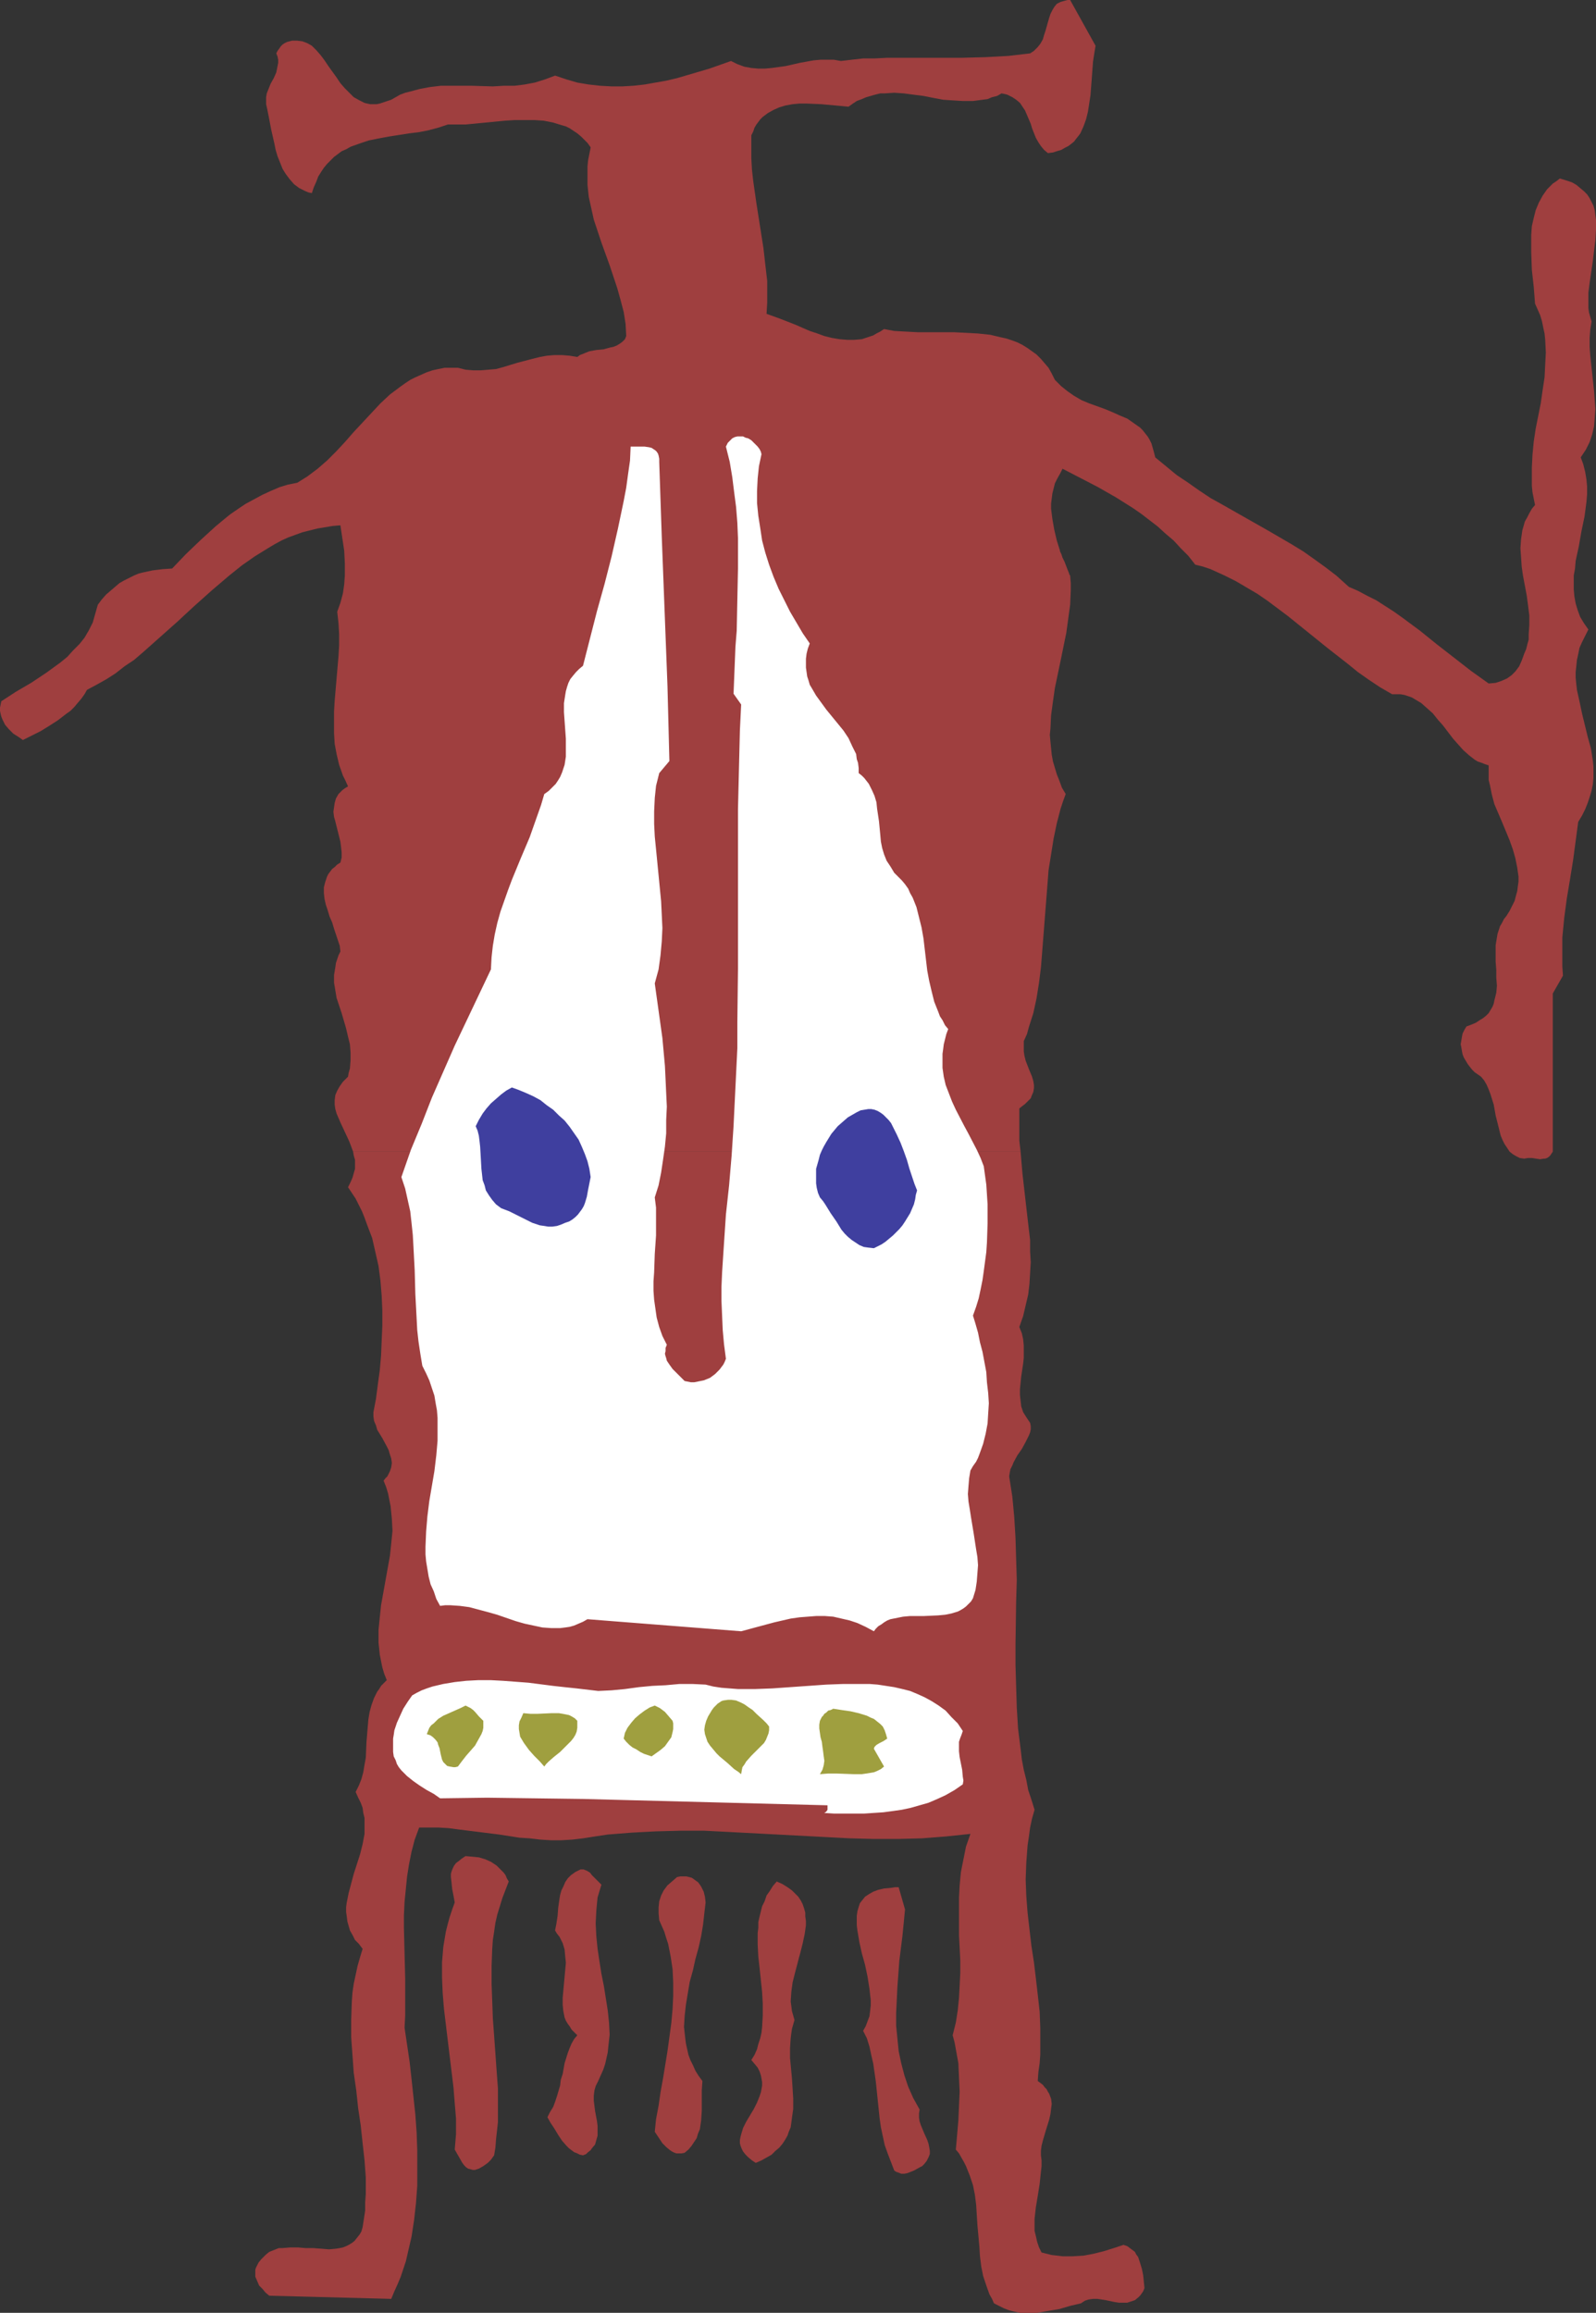 <?xml version="1.0" encoding="UTF-8" standalone="no"?>
<svg
   version="1.0"
   width="107.425mm"
   height="155.668mm"
   id="svg16"
   sodipodi:docname="Figure 08.wmf"
   xmlns:inkscape="http://www.inkscape.org/namespaces/inkscape"
   xmlns:sodipodi="http://sodipodi.sourceforge.net/DTD/sodipodi-0.dtd"
   xmlns="http://www.w3.org/2000/svg"
   xmlns:svg="http://www.w3.org/2000/svg">
  <rect width="100%" height="100%" fill="#333333" stroke="none"/>
  <sodipodi:namedview
     id="namedview16"
     pagecolor="#ffffff"
     bordercolor="#000000"
     borderopacity="0.25"
     inkscape:showpageshadow="2"
     inkscape:pageopacity="0.0"
     inkscape:pagecheckerboard="0"
     inkscape:deskcolor="#d1d1d1"
     inkscape:document-units="mm" />
  <defs
     id="defs1">
    <pattern
       id="WMFhbasepattern"
       patternUnits="userSpaceOnUse"
       width="6"
       height="6"
       x="0"
       y="0" />
  </defs>
  <path
     style="fill:#9f3f3f;fill-opacity:1;fill-rule:evenodd;stroke:none"
     d="m 285.811,571.063 -2.424,0.808 -2.585,0.808 -2.585,0.646 -2.585,0.485 -2.747,0.162 h -2.585 l -1.293,-0.162 -1.454,-0.162 -1.293,-0.323 -1.293,-0.323 -0.646,-1.293 -0.485,-1.454 -0.323,-1.454 -0.323,-1.293 v -1.616 -1.454 l 0.323,-2.909 0.485,-2.909 0.485,-3.07 0.323,-3.07 0.162,-1.454 v -1.454 l -0.162,-1.293 v -1.131 l 0.162,-1.293 0.323,-1.293 0.808,-2.747 0.808,-2.585 0.323,-1.454 0.162,-1.293 0.162,-1.293 -0.162,-1.293 -0.485,-1.293 -0.323,-0.485 -0.323,-0.646 -0.485,-0.485 -0.485,-0.646 -0.646,-0.485 -0.646,-0.485 0.162,-2.262 0.323,-2.262 0.162,-2.262 v -2.262 -4.363 l -0.162,-4.201 -0.485,-4.363 -0.485,-4.201 -0.485,-4.04 -0.646,-4.201 -0.485,-4.201 -0.485,-4.201 -0.323,-4.201 -0.162,-4.201 0.162,-4.363 0.162,-2.101 0.162,-2.262 0.323,-2.101 0.323,-2.424 0.485,-2.262 0.646,-2.262 -0.808,-2.585 -0.808,-2.424 -0.485,-2.585 -0.646,-2.585 -0.485,-2.585 -0.323,-2.747 -0.646,-5.171 -0.323,-5.332 -0.162,-5.333 -0.162,-5.494 v -5.333 l 0.162,-10.827 0.162,-5.494 -0.162,-5.333 -0.162,-5.332 -0.323,-5.333 -0.485,-5.171 -0.808,-5.171 0.162,-0.97 0.162,-0.808 0.485,-0.97 0.323,-0.808 0.969,-1.778 1.131,-1.616 0.969,-1.778 0.808,-1.616 0.323,-0.808 0.162,-0.808 v -0.808 l -0.162,-0.808 -0.969,-1.454 -0.808,-1.293 -0.485,-1.454 -0.162,-1.454 -0.162,-1.454 v -1.454 l 0.323,-3.232 0.485,-3.232 0.162,-1.454 v -1.616 -1.616 l -0.162,-1.616 -0.323,-1.454 -0.646,-1.616 0.969,-2.747 0.646,-2.747 0.646,-2.747 0.323,-2.747 0.162,-2.747 0.162,-2.747 -0.162,-2.747 v -2.909 l -0.646,-5.494 -0.646,-5.656 -0.646,-5.656 -0.485,-5.656 H 89.831 l 0.162,0.97 0.323,1.131 v 1.131 1.131 l -0.323,1.131 -0.323,1.131 -0.485,1.131 -0.646,1.293 0.969,1.454 0.969,1.454 0.808,1.616 0.808,1.616 0.646,1.616 0.646,1.778 1.293,3.393 0.808,3.555 0.808,3.555 0.485,3.717 0.323,3.878 0.162,3.717 v 3.878 l -0.162,3.717 -0.162,3.878 -0.323,3.717 -0.485,3.555 -0.485,3.717 -0.646,3.393 v 1.131 l 0.162,1.131 0.485,1.131 0.323,1.131 1.293,2.101 1.131,2.101 0.485,0.97 0.323,1.131 0.323,0.97 0.162,1.131 -0.162,1.131 -0.323,0.97 -0.323,0.646 -0.323,0.646 -0.485,0.485 -0.485,0.646 0.646,1.616 0.485,1.616 0.323,1.616 0.323,1.616 0.162,1.616 0.162,1.616 0.162,3.07 -0.323,3.232 -0.323,3.07 -1.131,6.302 -1.131,6.302 -0.323,3.07 -0.323,3.232 v 3.232 l 0.162,1.454 0.162,1.616 0.323,1.616 0.323,1.616 0.485,1.616 0.646,1.616 -0.808,0.808 -0.646,0.646 -0.485,0.808 -0.485,0.646 -0.808,1.616 -0.646,1.778 -0.485,1.778 -0.323,1.939 -0.162,1.939 -0.162,1.939 -0.162,1.939 -0.162,3.878 -0.323,1.778 -0.323,1.939 -0.485,1.778 -0.646,1.616 -0.808,1.616 0.646,1.454 0.646,1.293 0.485,1.293 0.162,1.293 0.323,1.293 v 1.454 1.293 1.293 l -0.485,2.585 -0.646,2.585 -1.616,5.009 -0.646,2.424 -0.646,2.424 -0.485,2.424 -0.162,1.131 v 1.293 l 0.162,1.131 0.162,1.293 0.323,1.131 0.323,1.131 0.646,1.131 0.646,1.293 0.969,0.97 0.969,1.293 -0.646,2.101 -0.646,2.262 -0.485,2.262 -0.485,2.262 -0.323,2.262 -0.162,2.262 -0.162,4.525 v 4.525 l 0.323,4.525 0.323,4.525 0.646,4.525 0.485,4.525 0.646,4.363 0.485,4.525 0.485,4.363 0.323,4.363 v 4.201 l -0.162,2.101 v 2.101 l -0.323,2.101 -0.323,2.101 -0.323,1.131 -0.485,0.808 -0.646,0.808 -0.646,0.808 -0.646,0.485 -0.808,0.485 -0.646,0.323 -0.808,0.323 -0.808,0.162 -0.969,0.162 -1.777,0.162 -1.939,-0.162 -2.1,-0.162 h -1.939 l -1.939,-0.162 h -1.939 l -1.939,0.162 h -0.969 l -0.808,0.323 -0.808,0.323 -0.808,0.323 -0.808,0.646 -0.646,0.646 -0.646,0.646 -0.646,0.808 -0.323,0.646 -0.323,0.646 -0.162,0.485 v 0.646 0.485 0.646 l 0.485,1.131 0.485,1.131 0.808,0.808 0.808,0.97 0.969,0.808 31.021,0.808 0.808,-1.939 0.808,-1.778 0.808,-1.939 0.646,-1.939 0.646,-1.939 0.485,-2.101 0.969,-4.201 0.646,-4.201 0.485,-4.363 0.323,-4.363 v -4.525 -4.525 l -0.162,-4.525 -0.323,-4.525 -0.485,-4.525 -0.485,-4.525 -0.485,-4.363 -0.646,-4.363 -0.646,-4.363 0.162,-3.07 v -3.07 -6.302 l -0.162,-6.464 -0.162,-6.464 v -3.232 l 0.162,-3.393 0.323,-3.232 0.323,-3.232 0.485,-3.07 0.646,-3.232 0.808,-3.07 1.131,-3.07 h 2.585 2.424 l 2.585,0.162 2.424,0.323 5.17,0.646 5.17,0.646 5.17,0.808 2.585,0.162 2.747,0.323 2.585,0.162 h 2.747 l 2.747,-0.162 2.747,-0.323 3.07,-0.485 3.231,-0.485 6.14,-0.485 6.14,-0.323 6.14,-0.162 h 6.14 l 6.301,0.323 12.279,0.646 12.279,0.646 6.14,0.323 6.14,0.162 h 6.14 l 6.14,-0.162 6.14,-0.485 6.14,-0.646 -1.131,3.232 -0.646,3.232 -0.646,3.232 -0.323,3.393 -0.162,3.07 v 3.232 6.464 l 0.323,6.302 v 3.232 l -0.162,3.232 -0.162,3.07 -0.323,3.232 -0.485,3.07 -0.808,3.232 0.485,1.778 0.323,1.778 0.646,3.555 0.162,3.717 0.162,3.555 -0.162,3.555 -0.162,3.717 -0.323,3.717 -0.323,3.717 0.808,0.97 0.646,1.131 0.646,1.131 0.485,0.97 0.969,2.424 0.808,2.424 0.485,2.424 0.323,2.585 0.162,2.585 0.162,2.585 0.485,5.332 0.162,2.585 0.323,2.585 0.485,2.424 0.808,2.424 0.808,2.262 0.646,1.131 0.485,1.131 1.293,0.646 1.293,0.646 1.293,0.485 1.293,0.323 1.454,0.323 h 1.454 1.454 1.454 l 2.747,-0.485 2.908,-0.485 2.747,-0.808 2.747,-0.646 0.969,-0.646 0.969,-0.323 1.131,-0.162 h 1.131 l 2.1,0.323 2.262,0.485 1.131,0.162 h 1.131 0.969 l 0.969,-0.323 0.969,-0.323 0.969,-0.808 0.323,-0.323 0.485,-0.646 0.323,-0.485 0.323,-0.808 -0.162,-1.616 -0.162,-1.616 -0.323,-1.616 -0.485,-1.616 -0.485,-1.454 -0.485,-0.646 -0.323,-0.646 -0.646,-0.485 -0.646,-0.485 -0.646,-0.485 z"
     id="path1" />
  <path
     style="fill:#9f3f3f;fill-opacity:1;fill-rule:evenodd;stroke:none"
     d="m 404.886,81.765 -0.323,-1.131 -0.323,-1.131 -0.162,-1.131 v -1.293 -2.585 l 0.323,-2.585 0.808,-5.494 0.323,-2.747 0.323,-2.585 0.162,-2.747 v -1.131 -1.293 l -0.162,-1.131 -0.162,-1.293 -0.323,-1.131 -0.485,-0.97 -0.485,-0.97 -0.646,-0.97 -0.808,-0.808 -0.969,-0.808 -0.969,-0.808 -1.131,-0.646 -1.454,-0.485 -1.616,-0.485 -0.808,0.646 -0.969,0.646 -0.646,0.646 -0.808,0.808 -1.131,1.616 -0.969,1.778 -0.808,1.939 -0.485,1.939 -0.485,2.101 -0.162,2.262 v 2.101 2.262 l 0.162,4.525 0.485,4.363 0.162,2.101 0.162,2.101 0.646,1.454 0.646,1.454 0.485,1.616 0.323,1.616 0.323,1.454 0.162,1.616 0.162,3.232 -0.162,3.07 -0.162,3.232 -0.485,3.232 -0.485,3.393 -0.646,3.232 -0.646,3.232 -0.485,3.232 -0.323,3.393 -0.162,3.232 v 3.07 1.616 l 0.162,1.616 0.323,1.616 0.323,1.616 -0.808,0.97 -0.646,1.131 -0.485,0.97 -0.646,1.131 -0.323,1.131 -0.323,1.131 -0.323,2.262 -0.162,2.262 0.162,2.262 0.162,2.424 0.323,2.262 0.485,2.585 0.485,2.585 0.323,2.424 0.323,2.585 v 2.424 l -0.162,2.424 v 1.293 l -0.323,1.131 -0.323,1.293 -0.485,1.131 -0.646,1.778 -0.646,1.454 -0.969,1.293 -0.969,0.97 -1.131,0.808 -1.454,0.646 -1.454,0.485 -1.777,0.162 -4.524,-3.232 -4.362,-3.393 -4.362,-3.393 -4.201,-3.393 -4.362,-3.232 -2.262,-1.616 -2.262,-1.454 -2.262,-1.454 -2.262,-1.131 -2.424,-1.293 -2.262,-0.97 -1.616,-1.454 -1.616,-1.454 -2.747,-2.101 -2.908,-2.101 -2.747,-1.939 -2.908,-1.778 -5.816,-3.393 -5.978,-3.393 -5.978,-3.393 -2.908,-1.616 -2.908,-1.939 -2.747,-1.939 -2.908,-1.939 -2.747,-2.262 -2.747,-2.262 -0.323,-1.293 -0.323,-1.131 -0.323,-1.131 -0.485,-0.97 -0.485,-0.808 -0.646,-0.808 -0.646,-0.808 -0.646,-0.646 -1.616,-1.131 -1.616,-1.131 -1.939,-0.808 -1.777,-0.808 -1.939,-0.808 -4.039,-1.454 -1.939,-0.808 -1.939,-1.131 -1.616,-1.131 -1.616,-1.293 -0.808,-0.808 -0.808,-0.808 -0.808,-1.616 -0.808,-1.454 -0.969,-1.131 -0.969,-1.131 -1.131,-1.131 -1.131,-0.808 -1.131,-0.808 -1.293,-0.808 -1.293,-0.646 -1.293,-0.485 -1.454,-0.485 -1.454,-0.323 -2.747,-0.646 -3.07,-0.323 -3.07,-0.162 -3.07,-0.162 h -6.301 -2.908 l -3.07,-0.162 -2.908,-0.162 -2.585,-0.485 -0.969,0.646 -0.969,0.485 -0.808,0.485 -0.969,0.323 -1.939,0.646 -1.939,0.162 h -1.777 l -1.939,-0.162 -1.939,-0.323 -1.939,-0.485 -1.777,-0.646 -1.939,-0.646 -3.716,-1.616 -3.716,-1.454 -1.777,-0.646 -1.777,-0.646 0.162,-2.747 v -2.909 -2.747 l -0.323,-2.747 -0.646,-5.656 -1.777,-11.311 -0.808,-5.656 -0.323,-2.909 -0.162,-2.909 v -2.909 -2.909 l 0.485,-0.97 0.323,-0.97 0.485,-0.808 0.485,-0.646 0.485,-0.646 0.646,-0.646 1.293,-0.97 1.454,-0.808 1.454,-0.646 1.616,-0.485 1.777,-0.323 1.777,-0.162 h 1.777 l 3.716,0.162 3.554,0.323 1.777,0.162 1.616,0.162 1.131,-0.808 0.969,-0.646 1.293,-0.485 1.131,-0.485 1.131,-0.323 1.131,-0.323 1.293,-0.323 h 1.131 l 2.424,-0.162 2.423,0.162 2.424,0.323 2.585,0.323 2.423,0.485 2.585,0.485 2.424,0.162 2.585,0.162 h 2.585 l 2.424,-0.323 1.293,-0.162 1.131,-0.485 1.293,-0.323 1.131,-0.646 0.808,0.162 0.646,0.162 1.293,0.646 0.969,0.646 0.969,0.808 0.646,0.97 0.646,0.97 0.485,1.131 0.485,1.131 0.485,1.131 0.323,1.131 0.969,2.424 0.646,1.131 0.646,0.97 0.808,0.97 0.969,0.808 1.293,-0.162 0.969,-0.323 1.131,-0.323 0.808,-0.485 0.969,-0.485 0.646,-0.485 0.808,-0.646 0.485,-0.646 0.646,-0.808 0.485,-0.646 0.808,-1.778 0.646,-1.778 0.485,-1.939 0.323,-2.101 0.323,-2.101 0.323,-4.201 0.323,-4.363 0.323,-2.101 0.323,-1.939 L 272.24,0 h -0.646 l -0.646,0.162 -1.131,0.323 -0.969,0.485 -0.646,0.808 -0.485,0.808 -0.485,0.97 -0.323,0.97 -0.323,1.131 -0.323,1.131 -0.323,1.131 -0.323,0.97 -0.323,1.131 -0.646,1.131 -0.646,0.808 -0.969,0.97 -0.969,0.646 -2.747,0.323 -2.747,0.323 -2.908,0.162 -3.07,0.162 -6.14,0.162 h -12.602 -6.301 l -3.07,0.162 h -2.908 l -2.908,0.323 -2.747,0.323 -1.777,-0.323 h -1.616 -1.777 l -1.777,0.162 -3.554,0.646 -3.554,0.808 -3.554,0.485 -1.777,0.162 h -1.616 l -1.777,-0.162 -1.777,-0.323 -1.777,-0.646 -1.616,-0.808 -5.493,1.939 -5.493,1.616 -2.747,0.808 -2.747,0.646 -2.747,0.485 -2.747,0.485 -2.908,0.323 -2.747,0.162 h -2.747 l -2.908,-0.162 -2.908,-0.323 -2.908,-0.485 -2.747,-0.808 -2.908,-0.97 -1.293,0.485 -1.293,0.485 -2.585,0.808 -2.585,0.485 -2.585,0.323 h -2.747 l -2.747,0.162 -5.332,-0.162 h -5.332 -2.585 l -2.747,0.323 -2.585,0.485 -2.424,0.646 -1.293,0.323 -1.293,0.485 -1.131,0.646 -1.131,0.646 -0.969,0.323 -0.969,0.323 -0.969,0.323 -0.808,0.162 h -0.808 -0.808 l -0.808,-0.162 -0.646,-0.162 -0.646,-0.323 -0.646,-0.323 -1.454,-0.808 -1.131,-1.131 -1.131,-1.131 -1.131,-1.293 -0.969,-1.454 -2.1,-2.909 -0.969,-1.454 -0.969,-1.293 -1.131,-1.293 -1.131,-1.131 -1.131,-0.646 -1.293,-0.485 -1.293,-0.162 h -1.293 l -0.646,0.162 -0.646,0.162 -0.646,0.323 -0.485,0.323 -0.485,0.485 -0.323,0.485 -0.485,0.646 -0.323,0.646 0.323,0.808 0.162,0.808 v 0.808 l -0.162,0.808 -0.323,1.616 -0.646,1.454 -0.808,1.454 -0.646,1.616 -0.323,0.808 -0.162,0.97 v 0.808 0.97 l 0.323,1.454 0.323,1.616 0.646,3.393 0.808,3.555 0.323,1.616 0.485,1.616 0.646,1.616 0.646,1.616 0.808,1.293 0.969,1.293 1.131,1.293 1.293,0.97 1.616,0.808 0.808,0.323 0.808,0.162 0.485,-1.454 0.646,-1.454 0.485,-1.293 0.808,-1.293 0.646,-0.97 0.808,-0.97 0.969,-0.97 0.808,-0.808 1.939,-1.454 1.131,-0.485 1.131,-0.646 2.262,-0.808 2.423,-0.808 2.423,-0.485 2.585,-0.485 5.17,-0.808 2.585,-0.323 2.424,-0.485 2.424,-0.646 2.424,-0.808 h 2.262 2.262 l 5.009,-0.485 5.009,-0.485 2.585,-0.162 h 2.423 2.424 l 2.424,0.162 2.424,0.485 2.1,0.646 1.131,0.323 0.969,0.485 0.969,0.646 0.969,0.646 0.969,0.808 0.808,0.808 0.808,0.808 0.808,1.131 -0.323,1.616 -0.323,1.616 -0.162,1.616 v 1.616 1.454 1.616 l 0.323,3.07 0.646,2.909 0.646,2.909 0.969,2.909 0.969,2.909 2.1,5.817 0.969,2.909 0.969,2.909 0.808,2.909 0.808,3.07 0.485,3.07 0.162,3.07 -0.323,0.808 -0.646,0.646 -0.646,0.485 -0.808,0.485 -0.808,0.323 -0.808,0.162 -1.777,0.485 -1.777,0.162 -1.777,0.323 -0.808,0.323 -0.808,0.323 -0.808,0.323 -0.646,0.485 -1.939,-0.323 -1.939,-0.162 h -1.939 l -1.939,0.162 -1.777,0.323 -1.939,0.485 -3.716,0.97 -3.716,1.131 -1.777,0.485 -1.939,0.162 -1.939,0.162 h -1.939 l -1.939,-0.162 -1.939,-0.485 h -1.616 -1.777 l -1.616,0.323 -1.454,0.323 -1.454,0.485 -1.454,0.646 -1.454,0.646 -1.293,0.646 -1.454,0.97 -1.131,0.808 -2.585,1.939 -2.423,2.262 -2.262,2.424 -4.524,4.848 -2.262,2.585 -2.262,2.424 -2.262,2.262 -2.423,2.101 -1.293,0.97 -1.293,0.97 -1.293,0.808 -1.293,0.808 -2.423,0.485 -2.1,0.646 -2.262,0.97 -2.1,0.97 -2.1,1.131 -2.1,1.131 -1.939,1.293 -2.1,1.454 -1.777,1.454 -1.939,1.616 -3.716,3.393 -3.716,3.555 -3.554,3.717 -2.423,0.162 -2.585,0.323 -2.262,0.485 -1.293,0.323 -1.131,0.485 -1.293,0.646 -1.293,0.646 -1.131,0.646 -1.131,0.97 -1.131,0.97 -1.131,0.97 -1.131,1.293 -0.969,1.293 -0.646,2.262 -0.646,2.262 -0.969,1.939 -1.131,1.939 -1.293,1.616 -1.616,1.616 -1.454,1.616 -1.777,1.454 -1.777,1.293 -1.777,1.293 -3.878,2.585 -3.878,2.262 -3.716,2.424 -0.162,0.808 L 0,180.013 v 0.808 l 0.162,0.808 0.162,0.646 0.323,0.808 0.646,1.293 0.969,1.131 1.131,1.131 1.293,0.808 1.131,0.808 2.262,-1.131 2.262,-1.131 2.1,-1.293 2.262,-1.454 2.1,-1.616 1.131,-0.808 0.969,-0.97 0.808,-0.97 0.969,-1.131 0.808,-1.131 0.646,-1.131 2.423,-1.293 2.585,-1.454 2.262,-1.454 2.262,-1.778 2.423,-1.616 2.262,-1.939 4.362,-3.878 4.362,-3.878 2.262,-2.101 2.1,-1.939 4.524,-4.04 4.362,-3.717 3.231,-2.585 3.231,-2.262 3.393,-2.101 1.616,-0.97 1.777,-0.97 1.777,-0.808 1.777,-0.646 1.777,-0.646 1.939,-0.485 1.939,-0.485 1.939,-0.323 1.939,-0.323 1.939,-0.162 0.485,3.232 0.485,3.232 0.162,3.232 v 3.07 l -0.162,2.262 -0.323,2.262 -0.646,2.424 -0.808,2.262 0.323,2.909 0.162,2.747 v 2.909 l -0.162,2.747 -0.485,5.656 -0.485,5.656 -0.162,2.747 v 2.747 2.747 l 0.162,2.747 0.485,2.585 0.646,2.747 0.969,2.747 0.646,1.293 0.646,1.454 -0.808,0.485 -0.646,0.485 -0.485,0.485 -0.485,0.485 -0.646,1.131 -0.323,1.131 -0.162,1.131 -0.162,1.131 0.162,1.293 0.323,1.131 0.646,2.585 0.646,2.585 0.162,1.293 0.162,1.454 v 1.293 l -0.323,1.293 -0.808,0.485 -0.646,0.646 -0.646,0.485 -0.485,0.646 -0.485,0.646 -0.323,0.646 -0.485,1.454 -0.323,1.293 v 1.454 l 0.162,1.454 0.323,1.454 0.485,1.454 0.485,1.616 0.646,1.454 0.485,1.616 0.969,2.909 0.485,1.454 0.162,1.454 -0.485,0.97 -0.323,0.97 -0.323,0.97 -0.162,1.131 -0.323,1.939 v 1.939 l 0.323,1.939 0.323,1.939 1.293,3.878 1.131,3.878 0.485,2.101 0.485,1.939 0.162,2.101 v 1.939 l -0.162,2.101 -0.323,1.131 -0.162,0.97 -0.646,0.646 -0.646,0.646 -0.808,1.131 -0.646,1.131 -0.485,1.131 -0.162,1.293 v 1.131 l 0.162,1.131 0.323,1.131 0.485,1.131 0.485,1.131 1.131,2.424 1.131,2.424 0.485,1.293 0.485,1.293 H 259.637 l -0.323,-2.747 v -2.747 -2.747 -2.747 l 0.808,-0.646 0.646,-0.485 0.485,-0.485 0.485,-0.485 0.485,-0.485 0.162,-0.485 0.485,-1.131 0.162,-0.97 v -0.808 l -0.162,-0.97 -0.323,-1.131 -0.808,-1.939 -0.808,-2.101 -0.323,-1.293 -0.162,-1.131 v -1.293 -1.293 l 0.808,-1.778 0.485,-1.778 1.131,-3.555 0.808,-3.717 0.646,-4.04 0.485,-3.878 0.323,-4.04 0.646,-8.241 0.646,-8.241 0.323,-4.201 0.646,-4.04 0.646,-4.04 0.808,-3.878 0.969,-3.717 0.646,-1.939 0.646,-1.778 -0.969,-1.616 -0.646,-1.778 -0.646,-1.616 -0.485,-1.616 -0.485,-1.616 -0.323,-1.778 -0.162,-1.616 -0.162,-1.616 -0.162,-1.778 0.162,-1.616 0.162,-3.393 0.485,-3.555 0.485,-3.393 1.454,-6.948 1.454,-7.11 0.485,-3.555 0.485,-3.555 0.162,-3.717 v -1.778 l -0.162,-1.778 v 0 -0.162 l -0.162,-0.162 -0.162,-0.485 -0.323,-0.808 -0.808,-2.101 -0.485,-0.97 -0.323,-0.97 -0.162,-0.323 -0.162,-0.323 v 0 -0.162 l -0.808,-2.585 -0.646,-2.747 -0.485,-2.747 -0.323,-2.585 v -1.293 l 0.162,-1.293 0.162,-1.293 0.323,-1.293 0.323,-1.293 0.646,-1.293 0.646,-1.131 0.646,-1.293 4.685,2.424 4.362,2.262 4.524,2.585 4.362,2.747 2.1,1.454 2.1,1.616 2.1,1.616 1.939,1.778 2.1,1.778 1.777,1.939 1.939,1.939 1.777,2.262 1.939,0.485 1.939,0.646 1.777,0.808 1.777,0.808 2.908,1.454 2.747,1.616 2.747,1.616 2.585,1.778 2.585,1.939 2.585,1.939 5.009,4.04 5.009,4.04 5.17,4.04 2.585,2.101 2.747,1.939 2.908,1.939 3.07,1.778 h 0.969 1.131 l 0.969,0.162 0.969,0.323 0.969,0.323 0.808,0.485 1.616,0.97 1.454,1.293 1.454,1.293 1.293,1.616 1.293,1.454 2.585,3.393 1.293,1.454 1.293,1.454 1.454,1.293 1.454,1.131 0.808,0.485 0.969,0.323 0.808,0.323 0.969,0.323 v 1.293 1.293 1.131 l 0.323,1.293 0.485,2.424 0.646,2.424 0.969,2.262 0.969,2.262 1.939,4.686 0.808,2.262 0.646,2.262 0.485,2.424 0.162,1.131 0.162,1.131 v 1.293 l -0.162,1.131 -0.162,1.293 -0.323,1.131 -0.323,1.293 -0.646,1.293 -0.646,1.293 -0.808,1.293 -0.646,0.808 -0.485,0.97 -0.485,0.808 -0.323,0.97 -0.323,0.97 -0.162,0.97 -0.323,1.939 v 2.101 2.101 l 0.162,2.101 v 1.939 l 0.162,2.101 -0.162,1.778 -0.485,1.939 -0.162,0.808 -0.323,0.808 -0.485,0.808 -0.485,0.808 -0.646,0.646 -0.808,0.646 -0.808,0.485 -0.969,0.646 -1.131,0.485 -1.293,0.485 -0.485,0.808 -0.485,0.97 -0.162,0.808 -0.162,0.97 -0.162,0.97 0.162,0.808 0.162,0.97 0.162,0.808 0.323,0.808 0.485,0.808 0.485,0.808 0.485,0.646 0.646,0.808 0.646,0.646 1.616,1.131 0.808,0.97 0.646,1.131 0.485,1.131 0.485,1.293 0.808,2.585 0.485,2.747 0.646,2.585 0.646,2.585 0.485,1.131 0.485,0.97 0.646,0.97 0.646,0.97 0.808,0.646 0.808,0.485 0.969,0.485 1.131,0.162 0.969,-0.162 h 0.969 l 2.1,0.323 0.969,-0.162 h 0.323 l 0.485,-0.162 0.485,-0.323 0.323,-0.323 0.323,-0.485 0.323,-0.485 v -40.236 l 2.585,-4.525 -0.162,-2.424 v -2.424 -2.424 -2.424 l 0.485,-5.009 0.646,-4.848 0.808,-4.848 0.808,-5.009 0.646,-4.848 0.646,-4.848 0.969,-1.616 0.808,-1.616 0.646,-1.616 0.485,-1.454 0.485,-1.616 0.323,-1.616 0.162,-1.616 v -1.454 -1.454 l -0.162,-1.616 -0.485,-3.07 -0.808,-2.909 -1.454,-5.979 -0.646,-3.07 -0.646,-2.909 -0.162,-1.454 -0.162,-1.616 v -1.454 l 0.162,-1.454 0.162,-1.616 0.323,-1.454 0.323,-1.616 0.646,-1.454 0.808,-1.616 0.808,-1.616 -1.131,-1.616 -0.969,-1.616 -0.646,-1.778 -0.485,-1.616 -0.323,-1.778 -0.162,-1.778 v -1.778 -1.778 l 0.323,-1.778 0.162,-1.939 0.808,-3.717 0.646,-3.717 0.808,-3.878 0.485,-3.717 0.162,-1.939 v -1.939 l -0.162,-1.778 -0.323,-1.939 -0.485,-1.939 -0.646,-1.778 0.646,-0.97 0.646,-0.97 0.485,-0.97 0.485,-0.97 0.646,-1.939 0.485,-2.101 0.162,-2.101 0.162,-2.262 -0.162,-2.262 -0.162,-2.262 -0.485,-4.525 -0.485,-4.525 -0.162,-2.262 v -2.262 l 0.162,-2.101 z"
     id="path2" />
  <path
     style="fill:#9f3f3f;fill-opacity:1;fill-rule:evenodd;stroke:none"
     d="m 118.428,472.169 -0.969,0.646 -0.808,0.646 -0.646,0.485 -0.485,0.646 -0.323,0.646 -0.323,0.808 -0.162,0.646 v 0.808 l 0.162,1.454 0.162,1.616 0.162,0.808 0.162,0.808 0.323,1.778 -0.646,1.778 -0.646,1.939 -0.485,1.778 -0.485,1.939 -0.323,1.939 -0.323,1.939 -0.323,3.878 v 3.878 l 0.162,3.878 0.323,4.04 0.485,4.04 1.939,15.998 0.323,4.04 0.323,3.878 v 4.04 l -0.323,3.878 1.939,3.393 0.485,0.646 0.485,0.485 0.485,0.323 0.646,0.162 0.485,0.162 h 0.646 l 0.485,-0.162 0.485,-0.162 1.131,-0.646 1.131,-0.808 0.808,-0.808 0.808,-1.131 0.323,-1.939 0.162,-2.101 0.485,-4.363 v -4.201 -4.363 l -0.323,-4.363 -0.323,-4.525 -0.323,-4.525 -0.323,-4.363 -0.162,-4.525 -0.162,-4.363 v -4.525 l 0.162,-4.363 0.162,-2.262 0.323,-2.101 0.323,-2.262 0.485,-2.101 0.646,-2.101 0.646,-2.101 0.808,-2.101 0.808,-2.101 -0.485,-0.808 -0.323,-0.808 -0.485,-0.646 -0.646,-0.646 -1.131,-1.131 -1.454,-0.97 -1.454,-0.646 -1.616,-0.485 -1.616,-0.162 z"
     id="path3" />
  <path
     style="fill:#9f3f3f;fill-opacity:1;fill-rule:evenodd;stroke:none"
     d="m 153.003,479.441 -0.646,-0.646 -0.485,-0.485 -1.293,-1.293 -0.485,-0.646 -0.808,-0.485 -0.808,-0.323 h -0.485 -0.323 l -1.293,0.646 -1.131,0.808 -0.808,0.808 -0.646,0.97 -0.485,1.131 -0.485,0.97 -0.323,1.131 -0.162,0.97 -0.323,2.262 -0.162,2.101 -0.323,2.101 -0.162,0.808 -0.162,0.808 0.485,0.808 0.646,0.808 0.808,1.616 0.485,1.616 0.162,1.778 0.162,1.616 -0.162,1.778 -0.323,3.555 -0.162,1.778 -0.162,1.778 v 1.778 l 0.162,1.616 0.323,1.616 0.323,0.808 0.485,0.808 0.485,0.646 0.485,0.808 0.646,0.646 0.808,0.808 -0.808,0.97 -0.646,1.131 -0.485,1.131 -0.485,1.293 -0.808,2.585 -0.485,2.747 -0.485,1.454 -0.162,1.454 -0.808,2.747 -0.485,1.454 -0.485,1.293 -0.808,1.293 -0.646,1.293 0.808,1.454 0.969,1.454 0.969,1.616 0.969,1.454 1.131,1.293 0.646,0.646 0.646,0.485 0.646,0.485 0.808,0.323 0.646,0.323 0.808,0.162 0.808,-0.323 0.485,-0.485 0.646,-0.485 0.323,-0.485 0.808,-0.97 0.323,-1.131 0.323,-1.131 v -1.131 -1.293 l -0.162,-1.293 -0.485,-2.585 -0.323,-2.585 v -1.293 l 0.162,-1.293 0.323,-1.131 0.646,-1.293 0.646,-1.454 0.646,-1.454 0.485,-1.454 0.323,-1.454 0.323,-1.454 0.162,-1.616 0.162,-1.454 0.162,-1.454 -0.162,-3.07 -0.323,-3.07 -0.485,-3.07 -0.485,-3.07 -0.646,-3.232 -0.485,-3.07 -0.485,-3.232 -0.323,-3.232 -0.162,-3.232 0.162,-3.232 0.162,-1.778 0.162,-1.616 0.485,-1.616 z"
     id="path4" />
  <path
     style="fill:#9f3f3f;fill-opacity:1;fill-rule:evenodd;stroke:none"
     d="m 172.23,477.502 -1.293,1.131 -1.131,0.97 -0.969,1.293 -0.646,1.293 -0.485,1.454 -0.162,1.616 v 1.454 l 0.162,1.778 0.646,1.454 0.646,1.454 0.485,1.616 0.485,1.454 0.323,1.616 0.323,1.616 0.485,3.232 0.162,3.393 v 3.393 l -0.162,3.393 -0.323,3.555 -0.485,3.555 -0.485,3.555 -1.131,6.948 -0.646,3.555 -0.485,3.393 -0.646,3.393 -0.323,3.232 0.646,0.97 0.323,0.485 0.323,0.485 0.646,0.97 0.969,0.97 0.969,0.808 0.485,0.323 0.646,0.323 0.485,0.162 h 0.808 0.485 l 0.808,-0.162 0.969,-0.808 0.808,-0.97 0.646,-0.97 0.646,-0.97 0.323,-1.131 0.485,-1.131 0.162,-1.131 0.162,-1.131 0.162,-2.424 v -5.171 l 0.162,-2.424 -0.969,-1.293 -0.808,-1.293 -0.646,-1.454 -0.646,-1.293 -0.485,-1.293 -0.323,-1.454 -0.323,-1.454 -0.162,-1.293 -0.162,-1.454 -0.162,-1.454 0.162,-2.747 0.323,-2.909 0.485,-2.909 0.485,-2.909 0.808,-2.909 0.646,-2.909 0.808,-2.909 0.646,-2.909 0.485,-2.909 0.323,-2.909 0.323,-2.747 -0.162,-1.454 -0.323,-1.293 -0.646,-1.293 -0.323,-0.485 -0.485,-0.646 -0.485,-0.323 -0.646,-0.485 -0.485,-0.323 -0.646,-0.162 -0.646,-0.162 h -0.808 -0.808 z"
     id="path5" />
  <path
     style="fill:#9f3f3f;fill-opacity:1;fill-rule:evenodd;stroke:none"
     d="m 197.596,478.633 -0.969,1.131 -0.808,1.293 -0.808,1.131 -0.485,1.454 -0.646,1.293 -0.323,1.293 -0.323,1.293 -0.323,1.454 v 1.454 l -0.162,1.293 v 2.909 l 0.162,3.07 0.323,2.909 0.323,3.07 0.323,3.07 0.162,2.909 v 3.07 l -0.162,2.909 -0.162,1.454 -0.323,1.454 -0.485,1.454 -0.323,1.293 -0.646,1.454 -0.808,1.293 0.808,0.97 0.808,0.97 0.485,0.97 0.323,0.97 0.162,0.808 0.162,0.97 v 0.808 l -0.162,0.97 -0.162,0.808 -0.323,0.97 -0.646,1.616 -0.808,1.616 -0.969,1.616 -0.969,1.616 -0.808,1.616 -0.485,1.616 -0.162,0.646 -0.162,0.808 v 0.808 l 0.162,0.646 0.323,0.808 0.323,0.646 0.646,0.808 0.646,0.646 0.969,0.808 0.969,0.646 1.454,-0.646 1.454,-0.808 1.131,-0.646 0.969,-0.97 0.969,-0.808 0.808,-0.97 0.646,-0.97 0.646,-1.131 0.323,-0.97 0.485,-1.131 0.162,-1.131 0.162,-1.293 0.323,-2.262 v -2.585 l -0.162,-2.585 -0.162,-2.585 -0.485,-5.171 v -2.585 l 0.162,-2.424 0.162,-1.293 0.162,-1.131 0.323,-1.131 0.323,-1.131 -0.323,-1.131 -0.323,-1.131 -0.162,-1.293 -0.162,-1.131 0.162,-2.424 0.323,-2.424 0.646,-2.585 0.646,-2.424 0.323,-1.293 0.323,-1.131 0.646,-2.585 0.485,-2.262 0.323,-2.262 v -1.131 l -0.162,-1.131 v -0.97 l -0.323,-1.131 -0.323,-0.97 -0.485,-0.97 -0.646,-0.97 -0.808,-0.808 -0.808,-0.808 -1.131,-0.808 -1.293,-0.808 z"
     id="path6" />
  <path
     style="fill:#9f3f3f;fill-opacity:1;fill-rule:evenodd;stroke:none"
     d="m 233.948,536.644 -0.808,-1.454 -0.808,-1.454 -0.646,-1.454 -0.646,-1.454 -0.969,-2.909 -0.808,-3.07 -0.646,-3.07 -0.323,-3.232 -0.323,-3.232 v -3.232 l 0.162,-3.232 0.162,-3.393 0.485,-6.625 0.808,-6.464 0.646,-6.625 -1.616,-5.656 h -0.969 l -0.969,0.162 -1.777,0.162 -1.454,0.323 -1.293,0.485 -1.131,0.646 -0.969,0.646 -0.646,0.808 -0.646,0.808 -0.323,0.97 -0.323,1.131 -0.162,1.131 v 1.131 1.293 l 0.162,1.293 0.485,2.909 0.646,2.909 0.808,2.909 0.646,3.07 0.485,3.07 0.162,1.454 0.162,1.454 v 1.293 l -0.162,1.454 -0.162,1.293 -0.485,1.293 -0.485,1.293 -0.646,1.131 0.969,1.939 0.646,2.101 0.485,2.262 0.485,2.101 0.646,4.525 0.485,4.686 0.485,4.686 0.323,2.262 0.485,2.262 0.485,2.262 0.808,2.262 0.808,2.101 0.808,2.101 0.485,0.323 0.485,0.162 0.808,0.323 h 0.808 l 0.808,-0.162 1.616,-0.646 1.454,-0.808 0.646,-0.323 0.485,-0.485 0.646,-0.808 0.485,-0.97 0.323,-0.808 v -0.808 l -0.162,-0.97 -0.162,-0.808 -0.323,-0.97 -0.808,-1.778 -0.808,-1.939 -0.323,-0.97 -0.162,-0.97 v -1.131 z"
     id="path7" />
  <path
     style="fill:#ffffff;fill-opacity:1;fill-rule:evenodd;stroke:none"
     d="m 193.718,115.538 -0.646,3.07 -0.323,3.07 -0.162,3.232 v 3.07 l 0.323,3.232 0.485,3.07 0.485,3.232 0.808,3.07 0.969,3.07 1.131,3.07 1.293,3.07 1.454,2.909 1.454,2.909 1.616,2.747 1.616,2.747 1.777,2.585 -0.485,1.293 -0.323,1.293 -0.162,1.293 v 1.131 1.131 l 0.162,1.131 0.162,1.131 0.323,0.97 0.323,1.131 0.485,0.808 1.131,1.939 1.293,1.778 1.293,1.778 1.454,1.778 1.454,1.778 1.454,1.778 1.293,1.939 0.969,2.101 0.485,0.97 0.485,0.97 0.162,1.293 0.323,0.97 0.162,1.293 v 1.293 l 0.808,0.646 0.646,0.646 1.131,1.454 0.808,1.616 0.646,1.454 0.485,1.616 0.162,1.616 0.485,3.232 0.323,3.393 0.162,1.778 0.323,1.616 0.485,1.616 0.646,1.616 0.969,1.454 0.485,0.808 0.485,0.808 0.969,0.97 0.969,0.97 0.808,0.97 0.808,1.131 0.485,1.131 0.646,1.131 0.969,2.424 0.646,2.585 0.646,2.585 0.485,2.747 0.646,5.494 0.323,2.747 0.485,2.585 0.646,2.747 0.646,2.585 0.969,2.424 0.485,1.293 0.646,0.97 0.646,1.293 0.808,0.97 -0.485,1.293 -0.323,1.293 -0.323,1.293 -0.162,1.293 -0.162,1.131 v 1.131 2.424 l 0.323,2.262 0.485,2.101 0.808,2.101 0.808,2.101 0.969,2.101 2.1,4.04 1.131,2.101 2.1,4.04 0.969,2.101 0.808,2.101 0.646,4.686 0.323,5.009 v 4.848 l -0.162,4.848 -0.162,2.424 -0.323,2.424 -0.323,2.424 -0.323,2.262 -0.485,2.424 -0.485,2.262 -0.646,2.101 -0.808,2.262 0.646,2.101 0.646,2.262 0.485,2.424 0.646,2.424 0.969,5.171 0.162,2.585 0.323,2.747 0.162,2.585 -0.162,2.585 -0.162,2.585 -0.485,2.585 -0.646,2.585 -0.808,2.262 -0.485,1.293 -0.485,0.97 -0.808,1.131 -0.646,1.131 -0.323,1.939 -0.162,1.939 -0.162,2.101 0.162,1.939 0.323,1.939 0.323,2.101 0.323,1.939 0.323,1.939 0.646,4.201 0.323,1.939 0.162,2.101 -0.162,2.101 -0.162,2.101 -0.323,2.101 -0.646,2.101 -0.485,0.808 -0.646,0.646 -0.646,0.646 -0.646,0.485 -0.808,0.485 -0.646,0.323 -1.616,0.485 -1.616,0.323 -1.777,0.162 -3.554,0.162 h -3.554 l -1.777,0.162 -1.616,0.323 -1.616,0.323 -0.808,0.323 -0.808,0.485 -0.646,0.485 -0.808,0.485 -0.646,0.646 -0.485,0.646 -2.1,-1.131 -2.1,-0.97 -1.939,-0.646 -2.1,-0.485 -2.1,-0.485 -2.1,-0.162 h -2.262 l -2.1,0.162 -2.1,0.162 -2.262,0.323 -4.201,0.97 -4.201,1.131 -4.201,1.131 -39.099,-3.07 -1.131,0.646 -1.131,0.485 -1.131,0.485 -1.131,0.323 -1.131,0.162 -1.293,0.162 h -2.262 l -2.262,-0.162 -2.262,-0.485 -2.262,-0.485 -2.262,-0.646 -4.685,-1.616 -2.262,-0.646 -2.423,-0.646 -2.424,-0.646 -2.424,-0.323 -2.424,-0.162 h -1.293 l -1.293,0.162 -0.969,-1.778 -0.646,-1.939 -0.808,-1.778 -0.485,-1.939 -0.323,-1.939 -0.323,-1.939 -0.162,-1.778 v -1.939 l 0.162,-3.878 0.323,-3.878 0.485,-3.878 1.293,-7.595 0.485,-4.04 0.323,-3.717 v -1.939 -1.939 -1.939 l -0.162,-1.939 -0.323,-1.778 -0.323,-1.939 -0.646,-1.939 -0.646,-1.939 -0.808,-1.778 -0.969,-1.939 -0.485,-2.909 -0.485,-3.232 -0.323,-2.909 -0.162,-3.07 -0.323,-6.14 -0.162,-5.979 -0.323,-6.14 -0.162,-2.909 -0.323,-3.07 -0.323,-2.909 -0.646,-2.909 -0.646,-2.909 -0.969,-2.909 2.424,-6.948 2.747,-6.625 2.585,-6.625 2.908,-6.625 2.908,-6.625 3.07,-6.464 6.14,-12.927 0.162,-3.07 0.323,-2.909 0.485,-2.909 0.646,-2.909 0.808,-2.909 0.969,-2.747 0.969,-2.747 0.969,-2.585 2.262,-5.494 2.262,-5.333 1.939,-5.494 0.969,-2.747 0.808,-2.747 1.131,-0.808 0.969,-0.97 0.808,-0.808 0.646,-0.97 0.485,-0.808 0.485,-1.131 0.323,-0.97 0.323,-0.97 0.323,-2.101 v -2.262 -2.262 l -0.162,-2.262 -0.323,-4.525 v -2.262 l 0.323,-2.101 0.162,-0.97 0.323,-1.131 0.323,-0.97 0.485,-0.97 0.646,-0.808 0.808,-0.97 0.808,-0.808 0.969,-0.808 1.777,-6.948 1.777,-6.948 1.939,-6.948 1.777,-6.948 1.616,-7.11 1.454,-6.948 0.646,-3.393 0.485,-3.555 0.485,-3.393 0.162,-3.555 h 1.131 1.131 1.293 l 1.131,0.162 0.646,0.162 0.485,0.323 0.485,0.323 0.323,0.323 0.323,0.485 0.162,0.485 0.162,0.808 v 0.808 l 0.646,19.068 1.454,37.974 0.485,19.068 -2.585,3.07 -0.808,3.232 -0.323,3.07 -0.162,3.393 v 3.232 l 0.162,3.232 0.323,3.232 0.646,6.625 0.646,6.625 0.162,3.393 0.162,3.393 -0.162,3.393 -0.323,3.555 -0.485,3.555 -0.485,1.778 -0.485,1.778 0.969,6.948 0.969,6.948 0.646,7.11 0.162,3.393 0.162,3.555 0.162,3.393 -0.162,3.393 v 3.393 l -0.323,3.393 -0.485,3.393 -0.485,3.232 -0.646,3.232 -0.969,3.07 0.323,2.585 v 2.424 2.424 2.262 l -0.323,4.686 -0.162,4.686 -0.162,2.262 v 2.424 l 0.162,2.262 0.323,2.262 0.323,2.262 0.646,2.424 0.808,2.262 1.131,2.262 -0.323,0.808 v 0.808 l -0.162,0.646 0.162,0.646 0.162,0.485 0.162,0.646 0.646,0.97 0.808,1.131 0.969,0.97 0.969,0.97 1.131,1.131 0.808,0.162 0.808,0.162 h 0.808 l 0.808,-0.162 0.808,-0.162 0.808,-0.162 0.808,-0.323 0.808,-0.323 1.293,-0.97 1.131,-1.131 0.485,-0.646 0.485,-0.646 0.323,-0.646 0.323,-0.808 -0.485,-3.717 -0.323,-3.555 -0.162,-3.717 -0.162,-3.717 v -3.555 l 0.162,-3.717 0.485,-7.433 0.485,-7.272 0.808,-7.433 0.646,-7.595 0.485,-7.433 0.323,-6.625 0.323,-6.625 0.323,-6.625 v -6.625 l 0.162,-13.574 v -26.986 -13.574 l 0.323,-13.412 0.162,-6.625 0.323,-6.625 -1.939,-2.747 v 0.162 l 0.323,-8.08 0.162,-4.04 0.323,-4.04 0.162,-7.918 0.162,-7.918 v -3.878 -3.878 l -0.162,-3.878 -0.323,-4.04 -0.485,-3.717 -0.485,-3.878 -0.646,-3.878 -0.969,-3.878 0.485,-0.97 0.646,-0.646 0.485,-0.485 0.646,-0.323 0.646,-0.162 h 0.808 0.646 l 0.646,0.323 0.646,0.162 0.808,0.485 0.485,0.485 0.646,0.646 0.485,0.485 0.485,0.646 0.323,0.646 z"
     id="path8" />
  <path
     style="fill:#3f3f9f;fill-opacity:1;fill-rule:evenodd;stroke:none"
     d="m 150.257,299.428 -0.323,1.616 -0.323,1.616 -0.323,1.778 -0.485,1.616 -0.323,0.808 -0.485,0.808 -0.485,0.646 -0.485,0.646 -0.646,0.646 -0.808,0.646 -0.808,0.485 -0.969,0.323 -1.131,0.485 -0.969,0.323 -1.131,0.162 h -1.131 l -0.969,-0.162 -1.131,-0.162 -0.969,-0.323 -0.969,-0.323 -1.939,-0.97 -1.939,-0.97 -1.939,-0.97 -2.1,-0.808 -1.293,-0.97 -0.969,-1.131 -0.808,-1.131 -0.808,-1.293 -0.323,-1.293 -0.485,-1.293 -0.162,-1.454 -0.162,-1.454 -0.162,-2.909 -0.162,-2.747 -0.162,-1.454 -0.162,-1.293 -0.323,-1.293 -0.485,-1.131 0.808,-1.616 0.969,-1.616 0.969,-1.293 1.131,-1.293 1.293,-1.131 1.293,-1.131 1.293,-0.97 1.454,-0.808 1.777,0.646 1.939,0.808 1.777,0.808 1.777,0.97 1.616,1.293 1.616,1.131 1.454,1.454 1.454,1.293 1.293,1.616 1.131,1.616 1.131,1.616 0.808,1.778 0.808,1.939 0.646,1.778 0.485,1.939 z"
     id="path9" />
  <path
     style="fill:#3f3f9f;fill-opacity:1;fill-rule:evenodd;stroke:none"
     d="m 233.302,302.822 -0.323,1.131 -0.162,1.131 -0.323,1.293 -0.485,1.131 -0.485,1.131 -1.293,2.101 -0.646,0.97 -0.808,0.97 -0.808,0.808 -0.808,0.808 -0.969,0.808 -0.969,0.808 -0.969,0.646 -0.969,0.485 -0.969,0.485 -1.454,-0.162 -1.131,-0.162 -1.131,-0.485 -0.969,-0.646 -0.969,-0.646 -0.969,-0.808 -0.808,-0.808 -0.808,-0.97 -1.293,-2.101 -1.454,-2.101 -1.293,-2.101 -0.646,-0.97 -0.808,-0.97 -0.485,-1.131 -0.323,-1.293 -0.162,-1.131 v -1.293 -1.131 -1.293 l 0.323,-1.131 0.323,-1.131 0.323,-1.293 0.485,-1.131 0.485,-0.97 0.646,-1.131 1.293,-2.101 1.616,-1.939 1.293,-1.131 1.293,-1.131 1.131,-0.646 1.131,-0.646 0.969,-0.485 0.969,-0.162 0.969,-0.162 h 0.808 l 0.808,0.162 0.808,0.323 0.808,0.485 0.646,0.485 0.646,0.646 0.646,0.646 0.646,0.808 0.485,0.97 0.969,1.939 0.969,2.101 0.808,2.101 0.808,2.262 0.646,2.262 0.646,1.939 0.646,1.939 0.323,0.808 z"
     id="path10" />
  <path
     style="fill:#ffffff;fill-opacity:1;fill-rule:evenodd;stroke:none"
     d="m 179.5,428.54 1.939,0.485 2.1,0.323 2.1,0.162 2.1,0.162 h 4.362 l 4.362,-0.162 9.209,-0.646 4.524,-0.323 4.362,-0.162 h 4.524 2.1 l 2.1,0.162 2.1,0.323 2.1,0.323 2.1,0.485 1.939,0.485 1.939,0.808 1.777,0.808 1.777,0.97 1.777,1.131 1.777,1.293 1.454,1.616 1.616,1.616 1.293,1.939 -0.323,0.97 -0.323,0.808 -0.323,0.97 v 0.808 0.808 0.808 l 0.162,1.454 0.323,1.616 0.323,1.616 0.162,1.778 0.162,0.97 -0.162,0.97 -2.1,1.454 -2.262,1.293 -2.1,0.97 -2.262,0.97 -2.262,0.646 -2.262,0.646 -2.262,0.485 -2.262,0.323 -2.423,0.323 -2.424,0.162 -2.424,0.162 h -2.424 -5.332 l -2.585,-0.162 h -2.908 0.485 0.485 1.131 0.485 0.485 l 0.485,-0.323 0.323,-0.485 v -1.131 l -12.441,-0.323 -12.441,-0.323 -24.881,-0.646 -12.441,-0.323 -12.279,-0.162 -12.117,-0.162 -11.956,0.162 -1.616,-1.131 -1.777,-0.97 -1.777,-1.131 -1.616,-1.131 -1.616,-1.293 -0.808,-0.808 -0.646,-0.646 -0.646,-0.808 -0.485,-0.808 -0.323,-0.97 -0.485,-0.97 -0.162,-1.131 v -1.131 -1.131 -1.131 l 0.162,-0.97 0.162,-1.131 0.646,-1.939 0.808,-1.778 0.808,-1.778 1.131,-1.778 1.131,-1.616 1.131,-0.646 1.293,-0.646 1.293,-0.485 1.454,-0.485 2.747,-0.646 2.908,-0.485 2.908,-0.323 3.07,-0.162 h 3.231 l 3.07,0.162 6.463,0.485 6.301,0.808 2.908,0.323 3.07,0.323 2.747,0.323 2.747,0.323 3.393,-0.162 3.393,-0.323 3.554,-0.485 3.393,-0.323 3.393,-0.162 3.554,-0.323 h 3.231 z"
     id="path11" />
  <path
     style="fill:#9f9f3f;fill-opacity:1;fill-rule:evenodd;stroke:none"
     d="m 195.657,439.205 v 0.97 l -0.162,0.808 -0.323,0.808 -0.323,0.808 -0.485,0.808 -0.646,0.646 -1.293,1.293 -1.293,1.293 -1.293,1.454 -0.485,0.808 -0.485,0.646 -0.162,0.808 -0.162,0.97 -0.808,-0.646 -0.969,-0.646 -1.777,-1.616 -1.939,-1.616 -0.808,-0.808 -0.808,-0.97 -0.808,-0.97 -0.646,-0.97 -0.323,-0.97 -0.323,-0.97 -0.162,-1.131 0.162,-1.131 0.323,-1.131 0.485,-1.131 0.485,-0.808 0.485,-0.808 0.485,-0.646 0.485,-0.485 0.485,-0.485 0.485,-0.323 0.485,-0.323 0.485,-0.162 1.131,-0.162 h 0.969 l 1.131,0.162 1.131,0.485 0.969,0.485 1.131,0.808 0.969,0.646 0.969,0.97 1.777,1.616 0.808,0.808 z"
     id="path12" />
  <path
     style="fill:#9f9f3f;fill-opacity:1;fill-rule:evenodd;stroke:none"
     d="m 122.952,437.75 v 0.808 0.97 l -0.162,0.808 -0.323,0.808 -0.808,1.454 -0.808,1.454 -2.262,2.585 -1.131,1.454 -0.969,1.293 -0.646,0.162 h -0.485 l -0.969,-0.162 -0.646,-0.162 -0.485,-0.485 -0.485,-0.485 -0.323,-0.646 -0.323,-1.293 -0.323,-1.616 -0.323,-0.808 -0.162,-0.646 -0.485,-0.646 -0.646,-0.646 -0.646,-0.485 -0.969,-0.323 0.323,-0.808 0.323,-0.808 0.485,-0.646 0.646,-0.485 1.131,-1.131 1.293,-0.808 1.454,-0.646 1.454,-0.646 1.454,-0.646 1.293,-0.646 0.646,0.323 0.646,0.323 0.646,0.485 0.485,0.485 0.969,1.131 0.646,0.646 z"
     id="path13" />
  <path
     style="fill:#9f9f3f;fill-opacity:1;fill-rule:evenodd;stroke:none"
     d="m 171.099,437.75 0.162,0.646 v 0.808 0.646 l -0.162,0.808 -0.162,0.646 -0.162,0.646 -0.808,1.131 -0.808,1.131 -1.131,0.97 -1.131,0.808 -1.131,0.808 -0.969,-0.323 -0.969,-0.323 -0.969,-0.485 -0.969,-0.646 -0.969,-0.485 -0.808,-0.646 -0.808,-0.808 -0.646,-0.808 0.323,-1.454 0.646,-1.293 0.969,-1.293 0.969,-1.131 1.131,-0.97 1.293,-0.97 1.293,-0.808 1.293,-0.485 0.646,0.323 0.646,0.323 1.293,0.97 0.969,1.131 z"
     id="path14" />
  <path
     style="fill:#9f9f3f;fill-opacity:1;fill-rule:evenodd;stroke:none"
     d="m 225.708,442.275 -0.485,0.323 -0.485,0.323 -0.969,0.485 -0.808,0.485 -0.485,0.485 -0.162,0.485 2.585,4.525 -0.808,0.646 -0.969,0.485 -0.808,0.323 -0.969,0.162 -0.969,0.162 -1.131,0.162 h -2.1 l -4.362,-0.162 h -2.1 l -2.1,0.162 0.646,-1.131 0.323,-1.131 0.162,-1.131 -0.162,-1.131 -0.162,-1.293 -0.162,-1.131 -0.162,-1.293 -0.323,-1.131 -0.162,-1.131 -0.162,-1.131 v -0.97 l 0.162,-0.97 0.485,-0.97 0.323,-0.323 0.323,-0.485 0.485,-0.323 0.485,-0.485 0.646,-0.162 0.646,-0.323 2.1,0.323 2.262,0.323 2.1,0.485 2.1,0.646 0.969,0.485 0.808,0.323 0.808,0.646 0.808,0.646 0.646,0.646 0.485,0.97 0.323,0.97 z"
     id="path15" />
  <path
     style="fill:#9f9f3f;fill-opacity:1;fill-rule:evenodd;stroke:none"
     d="m 146.864,437.75 v 0.97 0.808 l -0.162,0.97 -0.323,0.808 -0.485,0.808 -0.646,0.808 -1.293,1.293 -1.454,1.454 -1.616,1.293 -1.293,1.131 -0.646,0.646 -0.485,0.646 -1.131,-1.293 -1.454,-1.454 -1.293,-1.454 -1.293,-1.778 -0.485,-0.808 -0.485,-0.808 -0.162,-0.97 -0.162,-0.97 v -0.97 l 0.162,-0.97 0.485,-0.97 0.485,-1.131 1.777,0.162 h 1.939 l 3.554,-0.162 h 1.777 l 0.969,0.162 0.808,0.162 0.808,0.162 0.646,0.323 0.808,0.485 z"
     id="path16" />
</svg>
